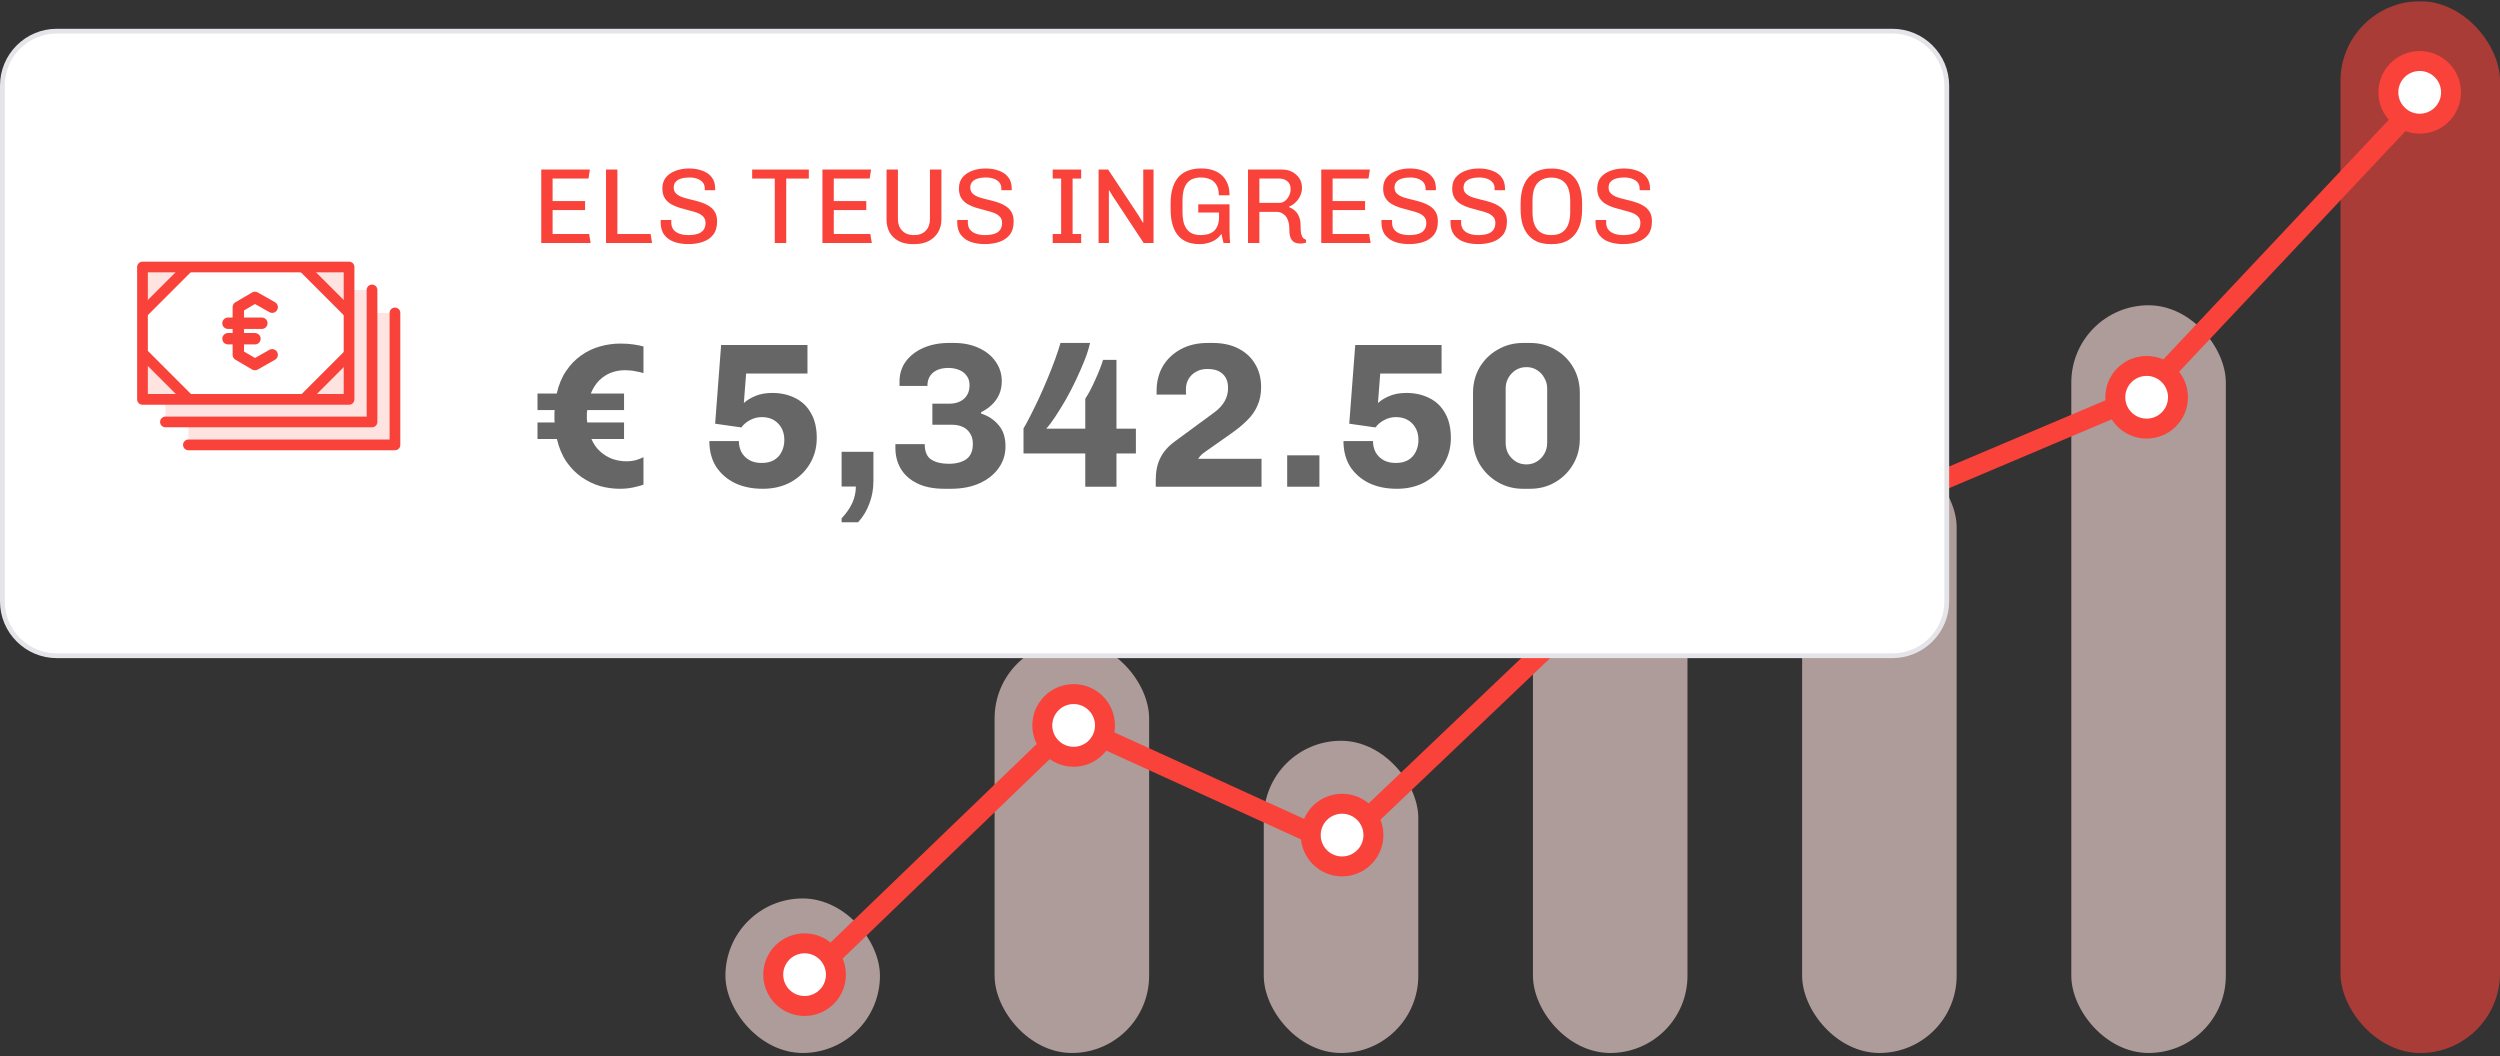 <svg xmlns="http://www.w3.org/2000/svg" width="400" height="169" viewBox="0 0 400 169" fill="none"><rect x="0" y="0" width="400" height="169" fill="#333333" stroke="none"/><g clip-path="url(#clip0_379_35338)"><g opacity="0.6"><rect x="116.068" y="143.753" width="24.724" height="24.724" rx="12.362" fill="#FFE3E0"></rect><rect x="159.136" y="102.565" width="24.724" height="65.912" rx="12.362" fill="#FFE3E0"></rect><rect x="202.204" y="118.523" width="24.724" height="49.955" rx="12.362" fill="#FFE3E0"></rect><rect x="245.273" y="78.282" width="24.724" height="90.196" rx="12.362" fill="#FFE3E0"></rect><rect x="288.341" y="72.037" width="24.724" height="96.44" rx="12.362" fill="#FFE3E0"></rect><rect x="331.409" y="48.843" width="24.724" height="119.634" rx="12.362" fill="#FFE3E0"></rect><rect x="374.478" y="0.192" width="25.522" height="168.286" rx="12.761" fill="#F9423A"></rect></g><path d="M387.239 16.143L342.974 63.199L301.344 80.822L256.635 94.894L214.195 135.306L171.498 115.838L128.43 157.312" stroke="#F9423A" stroke-width="3.19" stroke-linecap="round"></path><circle cx="6.609" cy="6.609" r="5.014" transform="matrix(-1 0 0 1 393.76 8.167)" fill="white" stroke="#F9423A" stroke-width="3.19"></circle><circle cx="6.609" cy="6.609" r="5.014" transform="matrix(-1 0 0 1 350.072 56.954)" fill="white" stroke="#F9423A" stroke-width="3.19"></circle><circle cx="6.609" cy="6.609" r="5.014" transform="matrix(-1 0 0 1 307.552 73.938)" fill="white" stroke="#F9423A" stroke-width="3.19"></circle><path d="M252.237 94.533C252.237 97.302 254.482 99.547 257.251 99.547C260.02 99.547 262.265 97.302 262.265 94.533C262.265 91.764 260.02 89.519 257.251 89.519C254.482 89.519 252.237 91.764 252.237 94.533Z" fill="white" stroke="#F9423A" stroke-width="3.19"></path><circle cx="6.609" cy="6.609" r="5.014" transform="matrix(-1 0 0 1 221.341 127.004)" fill="white" stroke="#F9423A" stroke-width="3.19"></circle><circle cx="6.609" cy="6.609" r="5.014" transform="matrix(-1 0 0 1 178.391 109.458)" fill="white" stroke="#F9423A" stroke-width="3.19"></circle><circle cx="6.609" cy="6.609" r="5.014" transform="matrix(-1 0 0 1 135.341 149.336)" fill="white" stroke="#F9423A" stroke-width="3.19"></circle><path d="M302.769 4.982H9.096C4.282 4.982 0.379 8.885 0.379 13.699V96.206C0.379 101.02 4.282 104.923 9.096 104.923H302.769C307.583 104.923 311.486 101.02 311.486 96.206V13.699C311.486 8.885 307.583 4.982 302.769 4.982Z" fill="white" stroke="#E4E4E9" stroke-width="0.758"></path><path d="M259.704 39.056C258.893 39.056 258.15 38.942 257.476 38.713C256.814 38.485 256.282 38.114 255.883 37.599C255.483 37.085 255.283 36.4 255.283 35.543C255.283 35.497 255.283 35.446 255.283 35.389C255.283 35.32 255.288 35.257 255.3 35.2H256.996C256.985 35.269 256.979 35.331 256.979 35.389C256.979 35.446 256.979 35.509 256.979 35.577C256.979 36.045 257.094 36.428 257.322 36.725C257.551 37.022 257.87 37.245 258.282 37.394C258.693 37.542 259.167 37.617 259.704 37.617C260.275 37.617 260.767 37.554 261.178 37.428C261.589 37.302 261.903 37.097 262.121 36.811C262.349 36.514 262.463 36.131 262.463 35.663C262.463 35.24 262.338 34.903 262.086 34.652C261.835 34.389 261.504 34.183 261.092 34.035C260.681 33.886 260.23 33.755 259.738 33.641C259.247 33.515 258.756 33.378 258.265 33.229C257.785 33.081 257.339 32.887 256.928 32.647C256.517 32.407 256.185 32.087 255.934 31.687C255.683 31.287 255.557 30.779 255.557 30.162C255.557 29.43 255.751 28.831 256.14 28.362C256.539 27.894 257.059 27.545 257.699 27.317C258.35 27.077 259.059 26.957 259.824 26.957C260.59 26.957 261.287 27.071 261.915 27.3C262.555 27.517 263.063 27.865 263.44 28.345C263.817 28.814 264.006 29.436 264.006 30.213V30.436H262.343V30.162C262.343 29.773 262.235 29.448 262.018 29.185C261.801 28.922 261.509 28.728 261.144 28.602C260.778 28.465 260.35 28.397 259.858 28.397C259.379 28.397 258.95 28.454 258.573 28.568C258.207 28.671 257.916 28.842 257.699 29.082C257.482 29.311 257.373 29.619 257.373 30.008C257.373 30.407 257.499 30.727 257.75 30.967C258.002 31.207 258.333 31.401 258.744 31.55C259.156 31.687 259.607 31.813 260.098 31.927C260.601 32.041 261.098 32.172 261.589 32.321C262.081 32.469 262.532 32.669 262.943 32.921C263.354 33.161 263.686 33.481 263.937 33.88C264.188 34.28 264.314 34.794 264.314 35.423C264.314 36.303 264.108 37.011 263.697 37.548C263.286 38.074 262.732 38.456 262.035 38.696C261.338 38.936 260.561 39.056 259.704 39.056Z" fill="#F9423A"></path><path d="M248.047 39.056C247.396 39.056 246.779 38.959 246.196 38.765C245.625 38.559 245.122 38.233 244.688 37.788C244.254 37.342 243.911 36.765 243.66 36.057C243.42 35.349 243.3 34.48 243.3 33.452V32.561C243.3 31.544 243.426 30.681 243.677 29.973C243.928 29.253 244.271 28.676 244.705 28.242C245.151 27.797 245.659 27.477 246.231 27.283C246.802 27.077 247.407 26.974 248.047 26.974H248.39C249.052 26.974 249.669 27.077 250.241 27.283C250.812 27.477 251.315 27.797 251.749 28.242C252.183 28.676 252.52 29.253 252.76 29.973C253.011 30.681 253.137 31.544 253.137 32.561V33.452C253.137 34.48 253.011 35.354 252.76 36.074C252.509 36.782 252.16 37.359 251.714 37.805C251.28 38.239 250.778 38.559 250.206 38.765C249.635 38.959 249.03 39.056 248.39 39.056H248.047ZM248.218 37.616C248.641 37.616 249.03 37.559 249.384 37.445C249.749 37.319 250.069 37.114 250.344 36.828C250.629 36.542 250.846 36.16 250.995 35.68C251.155 35.2 251.235 34.594 251.235 33.863V32.184C251.235 31.453 251.155 30.841 250.995 30.35C250.846 29.859 250.629 29.476 250.344 29.202C250.069 28.916 249.749 28.716 249.384 28.602C249.03 28.477 248.641 28.414 248.218 28.414C247.807 28.414 247.419 28.477 247.053 28.602C246.688 28.716 246.362 28.916 246.076 29.202C245.802 29.476 245.585 29.859 245.425 30.35C245.277 30.83 245.202 31.436 245.202 32.167V33.846C245.202 34.577 245.277 35.189 245.425 35.68C245.585 36.16 245.802 36.542 246.076 36.828C246.362 37.114 246.682 37.319 247.036 37.445C247.402 37.559 247.796 37.616 248.218 37.616Z" fill="#F9423A"></path><path d="M236.501 39.056C235.689 39.056 234.947 38.942 234.273 38.713C233.61 38.485 233.079 38.114 232.679 37.599C232.279 37.085 232.079 36.4 232.079 35.543C232.079 35.497 232.079 35.446 232.079 35.389C232.079 35.32 232.085 35.257 232.096 35.2H233.793C233.781 35.269 233.776 35.331 233.776 35.389C233.776 35.446 233.776 35.509 233.776 35.577C233.776 36.045 233.89 36.428 234.118 36.725C234.347 37.022 234.667 37.245 235.078 37.394C235.489 37.542 235.964 37.617 236.501 37.617C237.072 37.617 237.563 37.554 237.974 37.428C238.386 37.302 238.7 37.097 238.917 36.811C239.145 36.514 239.26 36.131 239.26 35.663C239.26 35.24 239.134 34.903 238.883 34.652C238.631 34.389 238.3 34.183 237.889 34.035C237.477 33.886 237.026 33.755 236.535 33.641C236.044 33.515 235.552 33.378 235.061 33.229C234.581 33.081 234.136 32.887 233.724 32.647C233.313 32.407 232.982 32.087 232.73 31.687C232.479 31.287 232.353 30.779 232.353 30.162C232.353 29.43 232.548 28.831 232.936 28.362C233.336 27.894 233.856 27.545 234.495 27.317C235.147 27.077 235.855 26.957 236.62 26.957C237.386 26.957 238.083 27.071 238.711 27.3C239.351 27.517 239.859 27.865 240.236 28.345C240.614 28.814 240.802 29.436 240.802 30.213V30.436H239.14V30.162C239.14 29.773 239.031 29.448 238.814 29.185C238.597 28.922 238.306 28.728 237.94 28.602C237.574 28.465 237.146 28.397 236.655 28.397C236.175 28.397 235.746 28.454 235.369 28.568C235.004 28.671 234.713 28.842 234.495 29.082C234.278 29.311 234.17 29.619 234.17 30.008C234.17 30.407 234.296 30.727 234.547 30.967C234.798 31.207 235.13 31.401 235.541 31.55C235.952 31.687 236.403 31.813 236.895 31.927C237.397 32.041 237.894 32.172 238.386 32.321C238.877 32.469 239.328 32.669 239.74 32.921C240.151 33.161 240.482 33.481 240.733 33.88C240.985 34.28 241.11 34.794 241.11 35.423C241.11 36.303 240.905 37.011 240.494 37.548C240.082 38.074 239.528 38.456 238.831 38.696C238.134 38.936 237.357 39.056 236.501 39.056Z" fill="#F9423A"></path><path d="M225.451 39.056C224.64 39.056 223.897 38.942 223.223 38.713C222.56 38.485 222.029 38.114 221.629 37.599C221.229 37.085 221.03 36.4 221.03 35.543C221.03 35.497 221.03 35.446 221.03 35.389C221.03 35.32 221.035 35.257 221.047 35.2H222.743C222.732 35.269 222.726 35.331 222.726 35.389C222.726 35.446 222.726 35.509 222.726 35.577C222.726 36.045 222.84 36.428 223.069 36.725C223.297 37.022 223.617 37.245 224.029 37.394C224.44 37.542 224.914 37.617 225.451 37.617C226.022 37.617 226.513 37.554 226.925 37.428C227.336 37.302 227.65 37.097 227.867 36.811C228.096 36.514 228.21 36.131 228.21 35.663C228.21 35.24 228.084 34.903 227.833 34.652C227.582 34.389 227.25 34.183 226.839 34.035C226.428 33.886 225.977 33.755 225.485 33.641C224.994 33.515 224.503 33.378 224.011 33.229C223.532 33.081 223.086 32.887 222.675 32.647C222.263 32.407 221.932 32.087 221.681 31.687C221.429 31.287 221.304 30.779 221.304 30.162C221.304 29.43 221.498 28.831 221.886 28.362C222.286 27.894 222.806 27.545 223.446 27.317C224.097 27.077 224.805 26.957 225.571 26.957C226.336 26.957 227.033 27.071 227.662 27.3C228.301 27.517 228.81 27.865 229.187 28.345C229.564 28.814 229.752 29.436 229.752 30.213V30.436H228.09V30.162C228.09 29.773 227.982 29.448 227.765 29.185C227.547 28.922 227.256 28.728 226.891 28.602C226.525 28.465 226.096 28.397 225.605 28.397C225.125 28.397 224.697 28.454 224.32 28.568C223.954 28.671 223.663 28.842 223.446 29.082C223.229 29.311 223.12 29.619 223.12 30.008C223.12 30.407 223.246 30.727 223.497 30.967C223.749 31.207 224.08 31.401 224.491 31.55C224.903 31.687 225.354 31.813 225.845 31.927C226.348 32.041 226.845 32.172 227.336 32.321C227.827 32.469 228.279 32.669 228.69 32.921C229.101 33.161 229.433 33.481 229.684 33.88C229.935 34.28 230.061 34.794 230.061 35.423C230.061 36.303 229.855 37.011 229.444 37.548C229.033 38.074 228.479 38.456 227.782 38.696C227.085 38.936 226.308 39.056 225.451 39.056Z" fill="#F9423A"></path><path d="M211.401 38.885V27.128H219.181L218.959 28.568H213.218V32.167H218.41V33.606H213.218V37.445H219.061L219.301 38.885H211.401Z" fill="#F9423A"></path><path d="M207.994 38.97C207.708 38.97 207.434 38.913 207.171 38.799C206.92 38.685 206.708 38.468 206.537 38.148C206.377 37.828 206.297 37.365 206.297 36.76C206.297 36.188 206.234 35.72 206.109 35.354C205.994 34.989 205.834 34.703 205.629 34.498C205.423 34.28 205.206 34.126 204.977 34.035C204.749 33.943 204.526 33.898 204.309 33.898H201.499V38.885H199.682V27.128H205.183C205.743 27.128 206.257 27.248 206.725 27.488C207.194 27.728 207.577 28.065 207.874 28.499C208.171 28.934 208.319 29.448 208.319 30.042C208.319 30.51 208.222 30.944 208.028 31.344C207.845 31.744 207.594 32.093 207.274 32.39C206.965 32.687 206.623 32.909 206.246 33.058V33.144C206.36 33.178 206.514 33.252 206.708 33.366C206.914 33.469 207.12 33.629 207.325 33.846C207.542 34.063 207.725 34.36 207.874 34.737C208.022 35.114 208.096 35.583 208.096 36.143C208.096 36.554 208.114 36.897 208.148 37.171C208.194 37.434 208.251 37.645 208.319 37.805C208.388 37.953 208.479 38.074 208.593 38.165C208.708 38.245 208.833 38.313 208.97 38.37V38.816C208.868 38.862 208.725 38.896 208.542 38.919C208.371 38.953 208.188 38.97 207.994 38.97ZM201.499 32.458H204.686C205.029 32.458 205.332 32.355 205.594 32.15C205.869 31.933 206.086 31.658 206.246 31.327C206.417 30.984 206.503 30.624 206.503 30.247C206.503 29.71 206.331 29.299 205.989 29.014C205.657 28.716 205.229 28.568 204.703 28.568H201.499V32.458Z" fill="#F9423A"></path><path d="M191.875 39.056C191.223 39.056 190.618 38.959 190.058 38.765C189.498 38.559 189.013 38.239 188.601 37.805C188.19 37.359 187.87 36.782 187.642 36.074C187.413 35.354 187.299 34.48 187.299 33.452V32.544C187.299 31.527 187.419 30.664 187.659 29.956C187.899 29.236 188.23 28.659 188.653 28.225C189.087 27.78 189.595 27.46 190.178 27.265C190.761 27.06 191.395 26.957 192.08 26.957H192.286C192.88 26.957 193.44 27.037 193.965 27.197C194.502 27.357 194.976 27.608 195.388 27.951C195.799 28.294 196.125 28.739 196.365 29.288C196.605 29.825 196.725 30.476 196.725 31.241H195.011C195.011 30.51 194.874 29.939 194.599 29.528C194.337 29.116 193.988 28.825 193.554 28.654C193.12 28.482 192.64 28.397 192.115 28.397C191.692 28.397 191.303 28.459 190.949 28.585C190.595 28.699 190.287 28.899 190.024 29.185C189.761 29.471 189.555 29.859 189.407 30.35C189.27 30.83 189.201 31.436 189.201 32.167V33.846C189.201 34.577 189.27 35.189 189.407 35.68C189.555 36.16 189.761 36.542 190.024 36.828C190.287 37.114 190.595 37.319 190.949 37.445C191.303 37.559 191.692 37.617 192.115 37.617C192.503 37.617 192.874 37.571 193.228 37.479C193.583 37.388 193.897 37.234 194.171 37.017C194.445 36.788 194.657 36.485 194.805 36.108C194.965 35.731 195.045 35.252 195.045 34.669V34.001H191.72V32.698H196.725V36.708C196.725 37.279 196.736 37.748 196.759 38.114C196.793 38.479 196.816 38.736 196.827 38.885H195.765L195.422 37.411C195.068 37.959 194.577 38.37 193.948 38.645C193.32 38.919 192.669 39.056 191.995 39.056H191.875Z" fill="#F9423A"></path><path d="M175.775 38.885V27.128H177.301L182.185 34.498L182.853 35.611L182.922 35.594V27.128H184.567V38.885H182.99L177.969 31.276L177.472 30.436L177.421 30.453V38.885H175.775Z" fill="#F9423A"></path><path d="M168.43 38.885V37.445H169.784V28.568H168.43V27.128H172.988V28.568H171.617V37.445H172.988V38.885H168.43Z" fill="#F9423A"></path><path d="M157.576 39.056C156.765 39.056 156.022 38.942 155.348 38.713C154.686 38.485 154.154 38.114 153.755 37.599C153.355 37.085 153.155 36.4 153.155 35.543C153.155 35.497 153.155 35.446 153.155 35.389C153.155 35.32 153.16 35.257 153.172 35.2H154.869C154.857 35.269 154.851 35.331 154.851 35.389C154.851 35.446 154.851 35.509 154.851 35.577C154.851 36.045 154.966 36.428 155.194 36.725C155.423 37.022 155.743 37.245 156.154 37.394C156.565 37.542 157.039 37.617 157.576 37.617C158.147 37.617 158.639 37.554 159.05 37.428C159.461 37.302 159.776 37.097 159.993 36.811C160.221 36.514 160.335 36.131 160.335 35.663C160.335 35.24 160.21 34.903 159.958 34.652C159.707 34.389 159.376 34.183 158.964 34.035C158.553 33.886 158.102 33.755 157.61 33.641C157.119 33.515 156.628 33.378 156.137 33.229C155.657 33.081 155.211 32.887 154.8 32.647C154.389 32.407 154.057 32.087 153.806 31.687C153.555 31.287 153.429 30.779 153.429 30.162C153.429 29.43 153.623 28.831 154.012 28.362C154.412 27.894 154.931 27.545 155.571 27.317C156.222 27.077 156.931 26.957 157.696 26.957C158.462 26.957 159.159 27.071 159.787 27.3C160.427 27.517 160.935 27.865 161.312 28.345C161.689 28.814 161.878 29.436 161.878 30.213V30.436H160.215V30.162C160.215 29.773 160.107 29.448 159.89 29.185C159.673 28.922 159.381 28.728 159.016 28.602C158.65 28.465 158.222 28.397 157.73 28.397C157.251 28.397 156.822 28.454 156.445 28.568C156.08 28.671 155.788 28.842 155.571 29.082C155.354 29.311 155.246 29.619 155.246 30.008C155.246 30.407 155.371 30.727 155.623 30.967C155.874 31.207 156.205 31.401 156.617 31.55C157.028 31.687 157.479 31.813 157.97 31.927C158.473 32.041 158.97 32.172 159.461 32.321C159.953 32.469 160.404 32.669 160.815 32.921C161.226 33.161 161.558 33.481 161.809 33.88C162.06 34.28 162.186 34.794 162.186 35.423C162.186 36.303 161.981 37.011 161.569 37.548C161.158 38.074 160.604 38.456 159.907 38.696C159.21 38.936 158.433 39.056 157.576 39.056Z" fill="#F9423A"></path><path d="M146.015 39.056C145.169 39.056 144.432 38.896 143.804 38.576C143.176 38.245 142.69 37.788 142.347 37.205C142.016 36.611 141.85 35.92 141.85 35.132V27.128H143.667V35.08C143.667 35.834 143.895 36.445 144.352 36.914C144.809 37.382 145.432 37.617 146.22 37.617C147.043 37.617 147.677 37.382 148.123 36.914C148.568 36.434 148.791 35.823 148.791 35.08V27.128H150.625V35.132C150.625 35.908 150.442 36.594 150.076 37.188C149.711 37.782 149.208 38.245 148.568 38.576C147.928 38.896 147.186 39.056 146.34 39.056H146.015Z" fill="#F9423A"></path><path d="M131.59 38.885V27.128H139.37L139.147 28.568H133.406V32.167H138.599V33.606H133.406V37.445H139.25L139.49 38.885H131.59Z" fill="#F9423A"></path><path d="M123.963 38.885V28.568H120.347V27.128H129.412V28.568H125.796V38.885H123.963Z" fill="#F9423A"></path><path d="M110.127 39.056C109.316 39.056 108.573 38.942 107.899 38.713C107.237 38.485 106.705 38.114 106.306 37.599C105.906 37.085 105.706 36.4 105.706 35.543C105.706 35.497 105.706 35.446 105.706 35.389C105.706 35.32 105.712 35.257 105.723 35.2H107.42C107.408 35.269 107.402 35.331 107.402 35.389C107.402 35.446 107.402 35.509 107.402 35.577C107.402 36.045 107.517 36.428 107.745 36.725C107.974 37.022 108.294 37.245 108.705 37.394C109.116 37.542 109.59 37.617 110.127 37.617C110.698 37.617 111.19 37.554 111.601 37.428C112.012 37.302 112.327 37.097 112.544 36.811C112.772 36.514 112.886 36.131 112.886 35.663C112.886 35.24 112.761 34.903 112.509 34.652C112.258 34.389 111.927 34.183 111.515 34.035C111.104 33.886 110.653 33.755 110.162 33.641C109.67 33.515 109.179 33.378 108.688 33.229C108.208 33.081 107.762 32.887 107.351 32.647C106.94 32.407 106.608 32.087 106.357 31.687C106.106 31.287 105.98 30.779 105.98 30.162C105.98 29.43 106.174 28.831 106.563 28.362C106.963 27.894 107.482 27.545 108.122 27.317C108.773 27.077 109.482 26.957 110.247 26.957C111.013 26.957 111.71 27.071 112.338 27.3C112.978 27.517 113.486 27.865 113.863 28.345C114.24 28.814 114.429 29.436 114.429 30.213V30.436H112.766V30.162C112.766 29.773 112.658 29.448 112.441 29.185C112.224 28.922 111.932 28.728 111.567 28.602C111.201 28.465 110.773 28.397 110.281 28.397C109.802 28.397 109.373 28.454 108.996 28.568C108.631 28.671 108.339 28.842 108.122 29.082C107.905 29.311 107.797 29.619 107.797 30.008C107.797 30.407 107.922 30.727 108.174 30.967C108.425 31.207 108.756 31.401 109.168 31.55C109.579 31.687 110.03 31.813 110.521 31.927C111.024 32.041 111.521 32.172 112.012 32.321C112.504 32.469 112.955 32.669 113.366 32.921C113.778 33.161 114.109 33.481 114.36 33.88C114.612 34.28 114.737 34.794 114.737 35.423C114.737 36.303 114.532 37.011 114.12 37.548C113.709 38.074 113.155 38.456 112.458 38.696C111.761 38.936 110.984 39.056 110.127 39.056Z" fill="#F9423A"></path><path d="M96.964 38.885V27.128H98.781V37.445H104.093L104.333 38.885H96.964Z" fill="#F9423A"></path><path d="M86.601 38.885V27.128H94.381L94.158 28.568H88.417V32.167H93.61V33.606H88.417V37.445H94.261L94.501 38.885H86.601Z" fill="#F9423A"></path><path d="M243.682 78.205C242.206 78.205 240.862 77.853 239.65 77.148C238.438 76.443 237.469 75.484 236.742 74.272C236.037 73.06 235.684 71.705 235.684 70.207V62.87C235.684 61.349 236.037 59.983 236.742 58.772C237.469 57.56 238.438 56.612 239.65 55.929C240.862 55.224 242.206 54.872 243.682 54.872H244.806C246.304 54.872 247.649 55.224 248.838 55.929C250.05 56.612 251.009 57.56 251.714 58.772C252.419 59.983 252.771 61.349 252.771 62.87V70.207C252.771 71.705 252.419 73.06 251.714 74.272C251.009 75.484 250.05 76.443 248.838 77.148C247.649 77.853 246.304 78.205 244.806 78.205H243.682ZM244.211 74.305C244.85 74.305 245.412 74.151 245.897 73.843C246.404 73.534 246.8 73.126 247.087 72.62C247.395 72.091 247.549 71.507 247.549 70.868V62.176C247.549 61.537 247.395 60.964 247.087 60.457C246.8 59.928 246.404 59.51 245.897 59.201C245.412 58.893 244.861 58.739 244.244 58.739C243.605 58.739 243.032 58.893 242.526 59.201C242.041 59.51 241.644 59.928 241.336 60.457C241.049 60.964 240.906 61.537 240.906 62.176V70.868C240.906 71.507 241.049 72.091 241.336 72.62C241.644 73.126 242.041 73.534 242.526 73.843C243.032 74.151 243.594 74.305 244.211 74.305Z" fill="#666666"></path><path d="M223.514 78.205C221.795 78.205 220.297 77.897 219.019 77.28C217.741 76.641 216.738 75.76 216.011 74.636C215.306 73.49 214.954 72.135 214.954 70.571H219.68C219.68 71.232 219.823 71.838 220.11 72.388C220.418 72.917 220.848 73.336 221.399 73.644C221.949 73.931 222.588 74.074 223.316 74.074C224.109 74.074 224.77 73.92 225.299 73.611C225.849 73.281 226.257 72.84 226.521 72.289C226.808 71.716 226.951 71.088 226.951 70.405C226.951 69.326 226.621 68.444 225.96 67.761C225.299 67.078 224.428 66.737 223.349 66.737C222.666 66.737 222.027 66.902 221.432 67.233C220.859 67.541 220.407 67.927 220.077 68.389L215.879 67.794L216.838 55.202H230.653V59.763H220.837L220.473 64.489C220.914 64.071 221.52 63.696 222.291 63.366C223.062 63.035 223.977 62.87 225.034 62.87C226.4 62.87 227.623 63.145 228.703 63.696C229.782 64.225 230.62 65.029 231.215 66.109C231.832 67.166 232.14 68.489 232.14 70.075C232.14 71.617 231.765 73.005 231.016 74.239C230.289 75.451 229.276 76.421 227.976 77.148C226.676 77.853 225.188 78.205 223.514 78.205Z" fill="#666666"></path><path d="M205.95 77.875V72.851H211.106V77.875H205.95Z" fill="#666666"></path><path d="M184.922 77.875V76.718C184.922 75.396 185.165 74.25 185.649 73.281C186.134 72.289 186.905 71.408 187.963 70.637L194.342 65.944C195.025 65.437 195.554 64.864 195.928 64.225C196.303 63.564 196.49 62.848 196.49 62.077C196.49 61.129 196.215 60.391 195.664 59.862C195.113 59.311 194.276 59.036 193.152 59.036C192.491 59.036 191.907 59.179 191.4 59.466C190.894 59.73 190.486 60.116 190.177 60.622C189.891 61.107 189.748 61.658 189.748 62.275C189.748 62.429 189.748 62.583 189.748 62.738C189.748 62.87 189.759 63.002 189.781 63.134H185.055C185.055 63.024 185.055 62.925 185.055 62.837C185.055 62.727 185.055 62.627 185.055 62.539C185.055 61.063 185.385 59.752 186.046 58.606C186.729 57.461 187.677 56.557 188.888 55.896C190.122 55.213 191.577 54.872 193.251 54.872H194.011C195.62 54.872 196.997 55.169 198.143 55.764C199.31 56.359 200.203 57.185 200.82 58.243C201.459 59.3 201.778 60.534 201.778 61.944C201.778 63.068 201.58 64.06 201.183 64.919C200.809 65.778 200.258 66.561 199.531 67.266C198.826 67.971 197.999 68.654 197.052 69.315L192.921 72.223C192.766 72.333 192.601 72.454 192.425 72.587C192.271 72.719 192.127 72.862 191.995 73.016C191.885 73.149 191.786 73.281 191.698 73.413H201.844V77.875H184.922Z" fill="#666666"></path><path d="M173.644 77.875V72.554H163.762V68.555C164.115 67.96 164.5 67.243 164.919 66.406C165.36 65.547 165.811 64.621 166.274 63.63C166.737 62.616 167.188 61.581 167.629 60.523C168.07 59.466 168.466 58.452 168.819 57.483C169.171 56.513 169.458 55.643 169.678 54.872H174.405C174.228 55.687 173.942 56.601 173.545 57.615C173.149 58.606 172.697 59.642 172.19 60.721C171.683 61.801 171.144 62.848 170.571 63.861C169.998 64.853 169.436 65.767 168.885 66.605C168.356 67.42 167.86 68.081 167.398 68.588H173.644V63.795C173.865 63.465 174.118 63.035 174.405 62.506C174.691 61.955 174.966 61.383 175.231 60.788C175.517 60.171 175.771 59.576 175.991 59.003C176.211 58.43 176.377 57.956 176.487 57.582H178.635V68.588H181.742V72.554H178.635V77.875H173.644Z" fill="#666666"></path><path d="M151.129 78.205C149.388 78.205 147.934 77.919 146.766 77.346C145.599 76.773 144.717 75.991 144.122 74.999C143.549 74.008 143.263 72.906 143.263 71.694V71.066H147.956C147.956 72.256 148.309 73.082 149.014 73.545C149.741 73.986 150.666 74.206 151.79 74.206C152.958 74.206 153.894 73.964 154.599 73.479C155.305 72.972 155.657 72.157 155.657 71.033C155.657 70.328 155.503 69.755 155.194 69.315C154.908 68.852 154.511 68.51 154.005 68.29C153.52 68.07 152.969 67.96 152.352 67.96H149.179V64.588H151.922C152.517 64.588 153.057 64.478 153.542 64.258C154.027 64.038 154.412 63.707 154.699 63.266C154.985 62.826 155.128 62.275 155.128 61.614C155.128 61.019 154.974 60.523 154.666 60.127C154.379 59.708 153.982 59.4 153.476 59.201C152.969 58.981 152.396 58.871 151.757 58.871C150.699 58.871 149.873 59.124 149.278 59.631C148.683 60.138 148.386 60.843 148.386 61.746H143.924V61.019C143.924 59.829 144.255 58.772 144.916 57.846C145.599 56.921 146.535 56.194 147.725 55.665C148.937 55.136 150.314 54.872 151.856 54.872H152.616C154.115 54.872 155.437 55.136 156.582 55.665C157.75 56.194 158.654 56.921 159.293 57.846C159.954 58.772 160.284 59.818 160.284 60.986C160.284 61.779 160.141 62.495 159.854 63.134C159.568 63.773 159.171 64.324 158.665 64.787C158.18 65.249 157.618 65.635 156.979 65.944V66.175C158.103 66.527 159.028 67.133 159.755 67.993C160.504 68.83 160.879 69.976 160.879 71.43C160.879 72.73 160.504 73.898 159.755 74.933C159.028 75.947 158.004 76.751 156.682 77.346C155.382 77.919 153.872 78.205 152.154 78.205H151.129Z" fill="#666666"></path><path d="M134.656 83.56V82.932C135.427 82.116 136 81.29 136.375 80.453C136.749 79.615 136.937 78.745 136.937 77.842H134.656V72.289H139.746V76.983C139.746 78.238 139.537 79.417 139.118 80.519C138.721 81.643 138.116 82.656 137.3 83.56H134.656Z" fill="#666666"></path><path d="M122.056 78.205C120.338 78.205 118.839 77.897 117.561 77.28C116.283 76.641 115.281 75.76 114.554 74.636C113.849 73.49 113.496 72.135 113.496 70.571H118.222C118.222 71.232 118.366 71.838 118.652 72.388C118.96 72.917 119.39 73.336 119.941 73.644C120.492 73.931 121.131 74.074 121.858 74.074C122.651 74.074 123.312 73.92 123.841 73.611C124.392 73.281 124.799 72.84 125.064 72.289C125.35 71.716 125.493 71.088 125.493 70.405C125.493 69.326 125.163 68.444 124.502 67.761C123.841 67.078 122.971 66.737 121.891 66.737C121.208 66.737 120.569 66.902 119.974 67.233C119.401 67.541 118.949 67.927 118.619 68.389L114.422 67.794L115.38 55.202H129.195V59.763H119.379L119.016 64.489C119.456 64.071 120.062 63.696 120.833 63.366C121.605 63.035 122.519 62.87 123.577 62.87C124.943 62.87 126.165 63.145 127.245 63.696C128.325 64.225 129.162 65.029 129.757 66.109C130.374 67.166 130.682 68.489 130.682 70.075C130.682 71.617 130.308 73.005 129.559 74.239C128.832 75.451 127.818 76.421 126.518 77.148C125.218 77.853 123.731 78.205 122.056 78.205Z" fill="#666666"></path><path d="M99.187 78.205C98.129 78.205 97.072 78.062 96.014 77.776C94.978 77.467 93.998 76.993 93.073 76.355C92.147 75.716 91.332 74.889 90.627 73.876C89.944 72.862 89.437 71.65 89.106 70.24H86V67.596H88.743C88.721 67.42 88.71 67.254 88.71 67.1C88.71 66.924 88.71 66.748 88.71 66.572C88.71 66.417 88.71 66.263 88.71 66.109C88.71 65.933 88.721 65.767 88.743 65.613H86V62.969H89.073C89.404 61.537 89.911 60.325 90.594 59.333C91.277 58.32 92.081 57.494 93.007 56.855C93.932 56.194 94.923 55.72 95.981 55.433C97.061 55.125 98.151 54.971 99.253 54.971C100.002 54.971 100.685 55.015 101.302 55.103C101.941 55.191 102.492 55.301 102.955 55.433V59.697C102.624 59.587 102.195 59.488 101.666 59.4C101.159 59.289 100.597 59.234 99.98 59.234C99.209 59.234 98.471 59.366 97.766 59.631C97.083 59.895 96.455 60.303 95.882 60.854C95.331 61.405 94.879 62.11 94.527 62.969H99.848V65.613H93.965C93.943 65.767 93.921 65.921 93.899 66.076C93.899 66.23 93.899 66.406 93.899 66.605C93.899 66.737 93.899 66.891 93.899 67.067C93.921 67.243 93.943 67.42 93.965 67.596H99.848V70.24H94.626C94.978 71.055 95.452 71.727 96.047 72.256C96.642 72.785 97.303 73.182 98.03 73.446C98.757 73.688 99.506 73.81 100.278 73.81C100.762 73.81 101.225 73.754 101.666 73.644C102.128 73.512 102.558 73.347 102.955 73.148V77.544C102.448 77.721 101.875 77.875 101.236 78.007C100.597 78.139 99.914 78.205 99.187 78.205Z" fill="#666666"></path><g clip-path="url(#clip1_379_35338)"><path d="M59.522 46.394H26.471V67.573H59.522V46.394Z" fill="#FFE3E0"></path><path d="M63.194 50.066H30.144V71.246H63.194V50.066Z" fill="#FFE3E0"></path><path d="M63.194 50.066V71.182H30.144" stroke="#F9423A" stroke-width="1.714" stroke-linecap="round" stroke-linejoin="round"></path><path d="M59.522 46.394V67.509H26.471" stroke="#F9423A" stroke-width="1.714" stroke-linecap="round" stroke-linejoin="round"></path><path d="M55.85 42.721H22.799V63.901H55.85V42.721Z" fill="white"></path><path d="M36.478 54.197H40.793" stroke="#F9423A" stroke-width="1.824" stroke-linecap="round" stroke-linejoin="round"></path><path d="M36.478 51.718H41.895" stroke="#F9423A" stroke-width="1.824" stroke-linecap="round" stroke-linejoin="round"></path><path d="M43.548 49.148L40.793 47.587L38.131 49.148V56.768L40.793 58.329L43.548 56.768" stroke="#F9423A" stroke-width="1.824" stroke-linecap="round" stroke-linejoin="round"></path><path d="M22.799 50.066V42.721H30.144L22.799 50.066Z" fill="#FFE3E0"></path><path d="M30.144 42.721L22.799 50.066" stroke="#F9423A" stroke-width="1.714" stroke-linejoin="round"></path><path d="M48.505 42.721H55.85V50.066L48.505 42.721Z" fill="#FFE3E0"></path><path d="M55.85 50.066L48.505 42.721" stroke="#F9423A" stroke-width="1.714" stroke-linejoin="round"></path><path d="M55.85 56.676V64.021H48.505L55.85 56.676Z" fill="#FFE3E0"></path><path d="M48.505 64.021L55.85 56.676" stroke="#F9423A" stroke-width="1.714" stroke-linejoin="round"></path><path d="M30.144 63.837H22.799V56.492L30.144 63.837Z" fill="#FFE3E0"></path><path d="M22.799 56.492L30.144 63.837" stroke="#F9423A" stroke-width="1.714" stroke-linejoin="round"></path><path d="M55.85 42.721H22.799V63.901H55.85V42.721Z" stroke="#F9423A" stroke-width="1.714" stroke-linejoin="round"></path></g></g><defs><clipPath id="clip0_379_35338"><rect width="400" height="168.286" fill="white" transform="translate(0 0.192)"></rect></clipPath><clipPath id="clip1_379_35338"><rect width="44.068" height="44.068" fill="white" transform="translate(20.963 34.918)"></rect></clipPath></defs></svg>